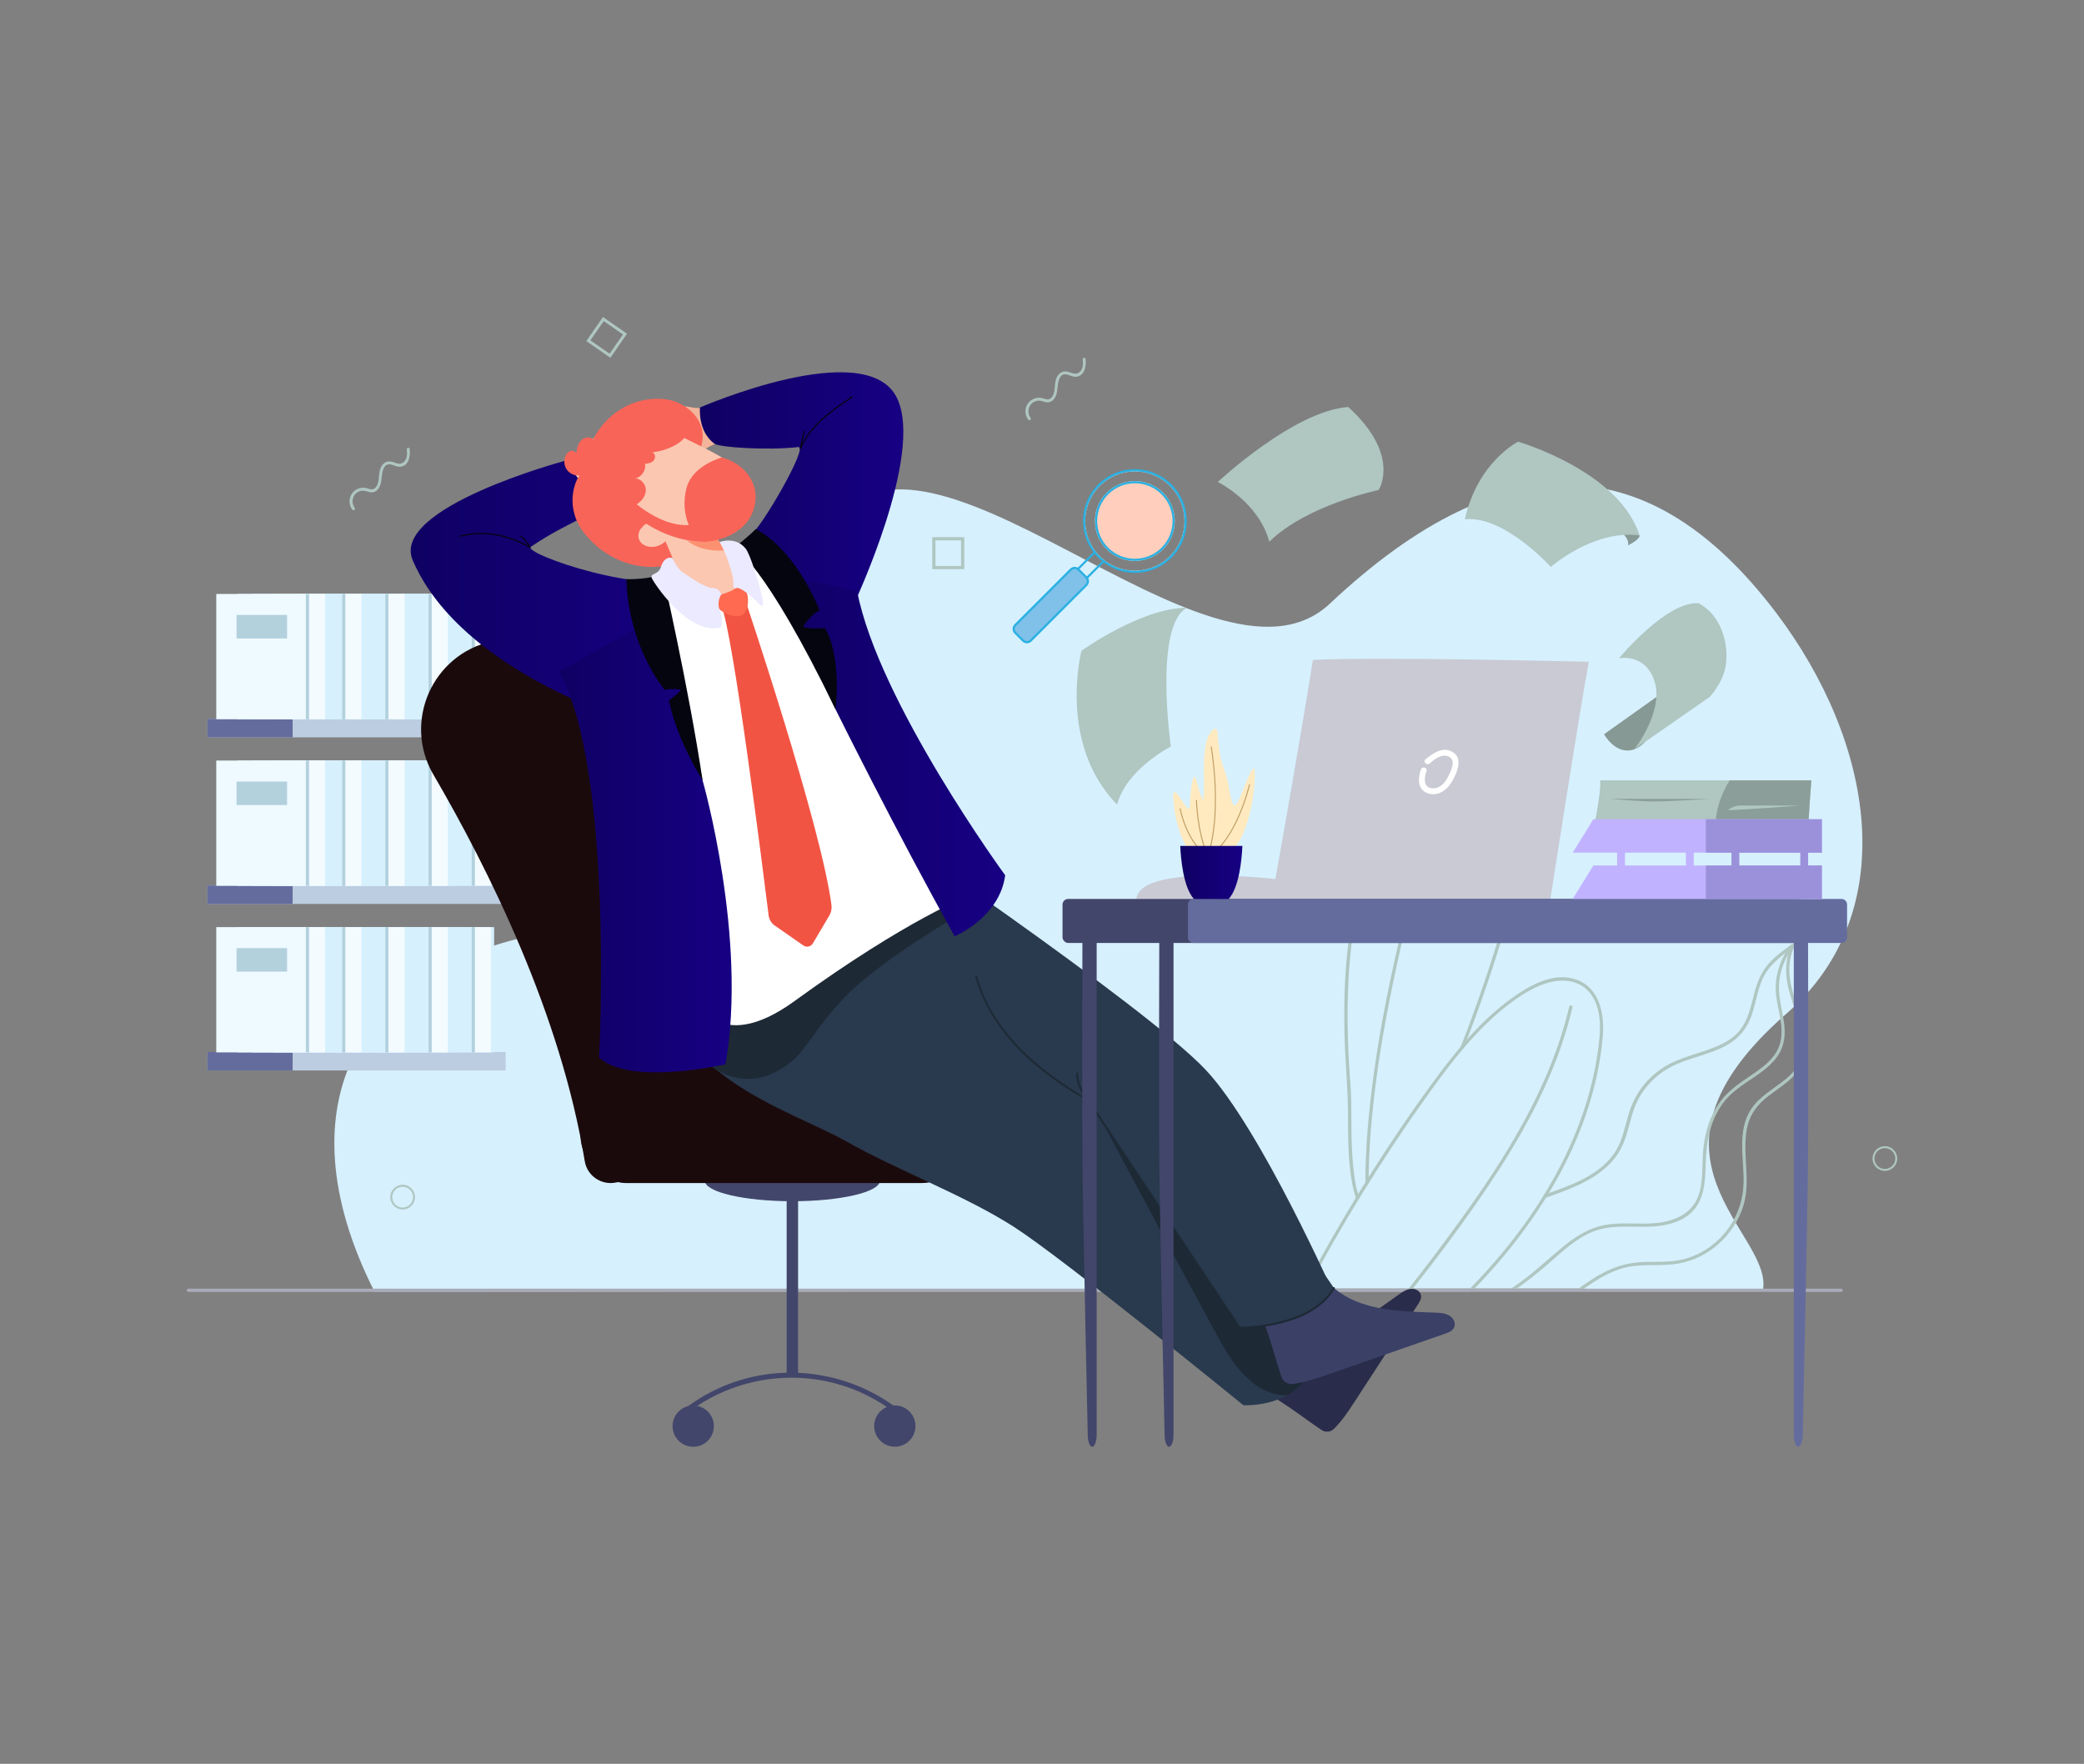 <?xml version="1.0" encoding="UTF-8"?>
<svg id="Vector" xmlns="http://www.w3.org/2000/svg" xmlns:xlink="http://www.w3.org/1999/xlink" viewBox="0 0 707.41 598.69">
  <rect x="0" y="0" width="707.41" height="598.69" fill="#808080" stroke="none"/>
  <defs>
    <style>
      .cls-1 {
        fill: #f3fbff;
      }

      .cls-2 {
        fill: #b3d0dd;
      }

      .cls-3 {
        fill: #2a2c4b;
      }

      .cls-4 {
        fill: #eceaff;
      }

      .cls-5 {
        fill: #ffcebd;
      }

      .cls-6 {
        fill: none;
        stroke: #bc9a5e;
        stroke-linecap: round;
        stroke-linejoin: round;
        stroke-width: .33px;
      }

      .cls-7 {
        fill: #fc9171;
      }

      .cls-8 {
        fill: url(#linear-gradient-5);
      }

      .cls-9 {
        fill: url(#linear-gradient-4);
      }

      .cls-10 {
        fill: url(#linear-gradient-3);
      }

      .cls-11 {
        fill: url(#linear-gradient-2);
      }

      .cls-12 {
        fill: #eefaff;
      }

      .cls-13 {
        fill: #c1b2ff;
      }

      .cls-14 {
        fill: #f96458;
      }

      .cls-15 {
        fill: #8b9e9a;
      }

      .cls-16 {
        fill: #d6f0fe;
      }

      .cls-17 {
        fill: #2ab0e1;
      }

      .cls-18 {
        fill: url(#linear-gradient);
      }

      .cls-19 {
        fill: #afc6c1;
      }

      .cls-20 {
        fill: #f2b49b;
      }

      .cls-21 {
        fill: #879995;
      }

      .cls-22 {
        fill: #ff6a51;
      }

      .cls-23 {
        fill: #c9cad3;
      }

      .cls-24 {
        fill: #ffeac0;
      }

      .cls-25 {
        fill: #29394e;
      }

      .cls-26 {
        fill: #fff;
      }

      .cls-27 {
        fill: #3a4066;
      }

      .cls-28 {
        fill: #646c9e;
      }

      .cls-29 {
        fill: #bccde1;
      }

      .cls-30 {
        fill: #1b0a0c;
      }

      .cls-31 {
        fill: #1d2935;
      }

      .cls-32 {
        fill: #fbc7b1;
      }

      .cls-33 {
        fill: #f25444;
      }

      .cls-34 {
        fill: #04050f;
      }

      .cls-35 {
        fill: #a9abb8;
      }

      .cls-36 {
        fill: #9b91db;
      }

      .cls-37 {
        fill: #43466b;
      }

      .cls-38 {
        fill: #80c1e9;
      }
    </style>
    <linearGradient id="linear-gradient" x1="237.58" y1="166.02" x2="306.64" y2="166.02" gradientUnits="userSpaceOnUse">
      <stop offset="0" stop-color="#0f0063"/>
      <stop offset="1" stop-color="#170083"/>
    </linearGradient>
    <linearGradient id="linear-gradient-2" x1="139.4" y1="198.31" x2="236.32" y2="198.31" xlink:href="#linear-gradient"/>
    <linearGradient id="linear-gradient-3" x1="189.74" y1="286.73" x2="248.36" y2="286.73" xlink:href="#linear-gradient"/>
    <linearGradient id="linear-gradient-4" x1="258.26" y1="255.59" x2="341.2" y2="255.59" xlink:href="#linear-gradient"/>
    <linearGradient id="linear-gradient-5" x1="400.63" y1="296.14" x2="421.73" y2="296.14" xlink:href="#linear-gradient"/>
  </defs>
  <path class="cls-16" d="M598.39,438.12c3.98-19.68-48.37-44.88,8.03-94.07,39.52-34.47,29.78-92.15-3.6-136.17-41.71-55-91.49-59.3-151.41-2.98-40.83,38.38-141-79.54-171.23-23.31-24.26,45.13-44.09,126.87-91.9,134.51-66.56,10.63-93.42,58.56-61.16,122.32l471.27-.29Z"/>
  <g>
    <g>
      <rect class="cls-29" x="70.42" y="357.1" width="101.23" height="6.25"/>
      <rect class="cls-28" x="70.42" y="357.1" width="28.92" height="6.25"/>
    </g>
    <g>
      <g>
        <rect class="cls-29" x="70.42" y="244.03" width="101.23" height="6.25"/>
        <rect class="cls-28" x="70.42" y="244.03" width="28.92" height="6.25"/>
      </g>
      <g>
        <g>
          <rect class="cls-16" x="136.8" y="201.61" width="30.93" height="42.52"/>
          <rect class="cls-16" x="129.71" y="201.61" width="30.93" height="42.52"/>
          <rect class="cls-1" x="161.18" y="201.61" width="5.47" height="42.52"/>
          <rect class="cls-2" x="160.13" y="201.61" width="1.05" height="42.52" transform="translate(321.31 445.75) rotate(180)"/>
        </g>
        <g>
          <rect class="cls-16" x="122.14" y="201.61" width="30.93" height="42.52"/>
          <rect class="cls-16" x="115.05" y="201.61" width="30.93" height="42.52"/>
          <rect class="cls-1" x="146.52" y="201.61" width="5.47" height="42.52"/>
          <rect class="cls-2" x="145.47" y="201.61" width="1.05" height="42.52" transform="translate(292 445.75) rotate(180)"/>
        </g>
        <g>
          <rect class="cls-16" x="107.48" y="201.61" width="30.93" height="42.52"/>
          <rect class="cls-16" x="100.39" y="201.61" width="30.93" height="42.52"/>
          <rect class="cls-1" x="131.86" y="201.61" width="5.47" height="42.52"/>
          <rect class="cls-2" x="130.82" y="201.61" width="1.05" height="42.52" transform="translate(262.68 445.75) rotate(180)"/>
        </g>
        <g>
          <rect class="cls-16" x="92.82" y="201.61" width="30.93" height="42.52"/>
          <rect class="cls-16" x="85.73" y="201.61" width="30.93" height="42.52"/>
          <rect class="cls-1" x="117.21" y="201.61" width="5.47" height="42.52"/>
          <rect class="cls-2" x="116.16" y="201.61" width="1.05" height="42.52" transform="translate(233.36 445.75) rotate(180)"/>
        </g>
        <g>
          <rect class="cls-16" x="80.5" y="201.61" width="30.93" height="42.52"/>
          <rect class="cls-12" x="73.41" y="201.61" width="30.93" height="42.52"/>
          <rect class="cls-1" x="104.88" y="201.61" width="5.47" height="42.52"/>
          <rect class="cls-2" x="103.84" y="201.61" width="1.05" height="42.52" transform="translate(208.72 445.75) rotate(180)"/>
        </g>
        <rect class="cls-2" x="80.3" y="208.74" width="17.15" height="7.97"/>
      </g>
      <g>
        <rect class="cls-29" x="70.42" y="300.57" width="101.23" height="6.25"/>
        <rect class="cls-28" x="70.42" y="300.57" width="28.92" height="6.25"/>
      </g>
      <g>
        <g>
          <rect class="cls-16" x="136.8" y="258.15" width="30.93" height="42.52"/>
          <rect class="cls-16" x="129.71" y="258.15" width="30.93" height="42.52"/>
          <rect class="cls-1" x="161.18" y="258.15" width="5.47" height="42.52"/>
          <rect class="cls-2" x="160.13" y="258.15" width="1.05" height="42.52" transform="translate(321.31 558.83) rotate(180)"/>
        </g>
        <g>
          <rect class="cls-16" x="122.14" y="258.15" width="30.93" height="42.52"/>
          <rect class="cls-16" x="115.05" y="258.15" width="30.93" height="42.52"/>
          <rect class="cls-1" x="146.52" y="258.15" width="5.47" height="42.52"/>
          <rect class="cls-2" x="145.47" y="258.15" width="1.05" height="42.52" transform="translate(292 558.83) rotate(180)"/>
        </g>
        <g>
          <rect class="cls-16" x="107.48" y="258.15" width="30.93" height="42.52"/>
          <rect class="cls-16" x="100.39" y="258.15" width="30.93" height="42.52"/>
          <rect class="cls-1" x="131.86" y="258.15" width="5.47" height="42.52"/>
          <rect class="cls-2" x="130.82" y="258.15" width="1.05" height="42.52" transform="translate(262.68 558.83) rotate(180)"/>
        </g>
        <g>
          <rect class="cls-16" x="92.82" y="258.15" width="30.93" height="42.52"/>
          <rect class="cls-16" x="85.73" y="258.15" width="30.93" height="42.52"/>
          <rect class="cls-1" x="117.21" y="258.15" width="5.47" height="42.52"/>
          <rect class="cls-2" x="116.16" y="258.15" width="1.05" height="42.52" transform="translate(233.36 558.83) rotate(180)"/>
        </g>
        <g>
          <rect class="cls-16" x="80.5" y="258.15" width="30.93" height="42.52"/>
          <rect class="cls-12" x="73.41" y="258.15" width="30.93" height="42.52"/>
          <rect class="cls-1" x="104.88" y="258.15" width="5.47" height="42.52"/>
          <rect class="cls-2" x="103.84" y="258.15" width="1.05" height="42.52" transform="translate(208.72 558.83) rotate(180)"/>
        </g>
        <rect class="cls-2" x="80.3" y="265.28" width="17.15" height="7.97"/>
      </g>
      <g>
        <g>
          <rect class="cls-16" x="136.8" y="314.69" width="30.93" height="42.52"/>
          <rect class="cls-16" x="129.71" y="314.69" width="30.93" height="42.52"/>
          <rect class="cls-1" x="161.18" y="314.69" width="5.47" height="42.52"/>
          <rect class="cls-2" x="160.13" y="314.69" width="1.05" height="42.52" transform="translate(321.31 671.9) rotate(180)"/>
        </g>
        <g>
          <rect class="cls-16" x="122.14" y="314.69" width="30.93" height="42.52"/>
          <rect class="cls-16" x="115.05" y="314.69" width="30.93" height="42.52"/>
          <rect class="cls-1" x="146.52" y="314.69" width="5.47" height="42.52"/>
          <rect class="cls-2" x="145.47" y="314.69" width="1.05" height="42.52" transform="translate(292 671.9) rotate(180)"/>
        </g>
        <g>
          <rect class="cls-16" x="107.48" y="314.69" width="30.93" height="42.52"/>
          <rect class="cls-16" x="100.39" y="314.69" width="30.93" height="42.52"/>
          <rect class="cls-1" x="131.86" y="314.69" width="5.47" height="42.52"/>
          <rect class="cls-2" x="130.82" y="314.69" width="1.05" height="42.52" transform="translate(262.68 671.9) rotate(180)"/>
        </g>
        <g>
          <rect class="cls-16" x="92.82" y="314.69" width="30.93" height="42.52"/>
          <rect class="cls-16" x="85.73" y="314.69" width="30.93" height="42.52"/>
          <rect class="cls-1" x="117.21" y="314.69" width="5.47" height="42.52"/>
          <rect class="cls-2" x="116.16" y="314.69" width="1.05" height="42.52" transform="translate(233.36 671.9) rotate(180)"/>
        </g>
        <g>
          <rect class="cls-16" x="80.5" y="314.69" width="30.93" height="42.52"/>
          <rect class="cls-12" x="73.41" y="314.69" width="30.93" height="42.52"/>
          <rect class="cls-1" x="104.88" y="314.69" width="5.47" height="42.52"/>
          <rect class="cls-2" x="103.84" y="314.69" width="1.05" height="42.52" transform="translate(208.72 671.9) rotate(180)"/>
        </g>
        <rect class="cls-2" x="80.3" y="321.82" width="17.15" height="7.97"/>
      </g>
    </g>
  </g>
  <g>
    <g>
      <path class="cls-19" d="M524.6,406.59c7.45-2.67,15.44-5.39,21.27-10.97,2.99-2.86,5-6.36,6.2-10.31,1.41-4.62,2.2-9.31,4.77-13.48,2.26-3.67,5.41-6.79,9.12-9,3.45-2.05,7.33-3.21,11.12-4.44,3.67-1.19,7.44-2.42,10.66-4.61,3.35-2.28,5.57-5.46,6.89-9.27,1.63-4.69,2.04-9.84,4.69-14.14,2.33-3.77,6.02-6.38,9.55-8.95l-.75-.75c-1.55,3.54-2.11,7.33-1.67,11.17.41,3.55,1.52,6.95,2.64,10.32,2.13,6.36,4.78,14.12.66,20.29-1.94,2.91-4.96,4.93-7.75,6.95-2.8,2.03-5.65,4.15-7.58,7.07-4.86,7.36-2.39,16.8-2.57,25.02-.18,8-3.74,15.35-9.88,20.5-2.99,2.51-6.53,4.4-10.31,5.39-4.82,1.27-9.83.76-14.75,1.04-4.71.27-9.06,1.61-13.19,3.86-2.04,1.11-4,2.38-5.91,3.7-.44.3-.97.59-1.37.95-.07.07-.26.29-.32.31-.11.04-.3,0-.42,0h-36.34c-.71,0-.71,1.1,0,1.1h34.72c.59,0,1.18.01,1.77,0,.96-.02,1.73-.88,2.5-1.41,3.92-2.7,8.07-5.25,12.7-6.52,5.01-1.37,10.19-.8,15.31-1.13,4.07-.26,7.98-1.29,11.58-3.24,6.63-3.6,11.83-9.87,13.95-17.13,2.45-8.41-.48-17.12,1.06-25.61.73-4,2.69-7.28,5.73-9.95,2.71-2.38,5.82-4.23,8.55-6.57,2.6-2.23,4.59-4.9,5.34-8.29.75-3.38.38-6.84-.44-10.17-1.74-7.01-5.38-13.77-4.65-21.19.2-2.04.76-4.04,1.58-5.92.19-.44-.25-1.11-.75-.75-3.08,2.24-6.28,4.49-8.66,7.51-2.62,3.33-3.69,7.27-4.7,11.31-1.07,4.29-2.29,8.62-5.58,11.77-2.8,2.68-6.48,4.19-10.1,5.44-3.69,1.27-7.46,2.29-11.03,3.9-3.76,1.7-7.12,4.2-9.8,7.34-2.8,3.29-4.68,7.1-5.84,11.25-1.25,4.49-2.12,9.04-4.92,12.89-5.45,7.48-15.04,10.65-23.39,13.63-.66.24-.38,1.3.29,1.06h0Z"/>
      <path class="cls-19" d="M607.89,320.79c-3.46,4.46-5.41,10.05-5.09,15.72.33,6,3.23,12.22,1.27,18.18-1.5,4.58-5.61,7.55-9.42,10.14-4.03,2.75-8.1,5.4-10.98,9.43-3.19,4.48-4.84,9.91-5.44,15.34-.6,5.45.17,11.23-1.79,16.47-1.98,5.29-6.91,7.89-12.22,8.79-6.06,1.03-12.24-.08-18.31.75-5.67.77-10.46,3.62-14.84,7.16-4.78,3.87-9.18,8.15-14.15,11.8-1.28.94-2.58,1.86-3.9,2.75-.58.39-.03,1.34.55.95,5.18-3.5,9.94-7.47,14.61-11.6,4.26-3.76,8.79-7.58,14.33-9.23,6.17-1.84,12.66-.66,18.97-1.15,4.88-.38,10.17-1.76,13.49-5.61,3.56-4.12,3.84-9.76,4.01-14.95.18-5.72.71-11.36,3.15-16.63,1.18-2.56,2.75-4.95,4.72-6.97,1.71-1.75,3.7-3.19,5.71-4.57,3.76-2.58,7.87-5.01,10.6-8.77,1.44-1.99,2.3-4.28,2.56-6.72.32-2.99-.26-6-.83-8.92-.59-3.05-1.19-6.11-.99-9.24.2-2.99,1.03-5.95,2.39-8.62.67-1.32,1.46-2.57,2.37-3.74.43-.55-.34-1.33-.78-.78h0Z"/>
    </g>
    <g>
      <path class="cls-19" d="M461.4,406.42c-1.25-3.34-1.72-6.97-2.06-10.51-.39-4.05-.53-8.11-.6-12.17-.05-3.33-.03-6.65-.07-9.98-.05-4.28-.53-8.56-.77-12.84-.67-12.32-.72-24.7.49-36.99,1.03-10.47,3.02-20.84,6.17-30.89,3.08-9.82,7.25-19.3,12.62-28.08,2.76-4.52,5.83-8.85,9.2-12.93,3.29-3.98,6.81-8.12,11.18-10.96,3.25-2.11,7.23-3.6,11.15-2.83,3.6.71,6.4,3.21,8.17,6.34,2.51,4.43,3.14,9.81,3.39,14.81.3,6.01-.26,12.04-1.25,17.96-1.96,11.84-5.2,23.52-8.54,35.03-3.39,11.66-7.21,23.2-11.44,34.58-1.03,2.78-2.09,5.55-3.17,8.31-.26.66.8.94,1.06.29,4.54-11.61,8.66-23.38,12.33-35.29,3.64-11.81,6.97-23.78,9.53-35.88,1.25-5.92,2.24-11.92,2.55-17.97.29-5.74.08-11.76-1.47-17.32-1.04-3.74-2.94-7.4-6.1-9.78-2.8-2.1-6.31-2.77-9.72-2.16-4.46.79-8.41,3.52-11.63,6.59-3.87,3.69-7.33,7.89-10.52,12.19-6.29,8.48-11.33,17.85-15.2,27.67-3.81,9.67-6.47,19.78-8.11,30.04-1.95,12.16-2.48,24.51-2.21,36.81.2,9.2,1.16,18.36,1.19,27.57.02,7.94-.01,16.06,1.47,23.89.31,1.62.7,3.22,1.27,4.77.24.66,1.31.37,1.06-.29h0Z"/>
      <path class="cls-19" d="M505.43,244.81c-12.22,16.46-19.99,35.6-25.59,55.21-2.86,10.01-5.22,20.17-7.41,30.34-2.4,11.17-4.48,22.41-6.04,33.73-1.7,12.36-2.92,24.9-2.92,37.39,0,.71,1.1.71,1.1,0,0-11.14.99-22.32,2.39-33.37,1.43-11.28,3.41-22.48,5.72-33.61,4.16-20.06,8.9-40.27,16.87-59.21,4.45-10.58,9.98-20.7,16.83-29.93.42-.57-.53-1.11-.95-.55h0Z"/>
    </g>
    <g>
      <path class="cls-19" d="M542.97,351.94c-1.48,16.03-6.71,31.51-14.28,45.66-3.87,7.24-8.34,14.15-13.27,20.71-2.53,3.38-5.19,6.66-7.95,9.85-1.35,1.56-2.72,3.09-4.11,4.61-.71.77-1.42,1.53-2.14,2.29-.35.37-.71.75-1.07,1.12-.18.19-.36.37-.53.56-.06.06-.66.68-.26.5-.25.11-.79,0-1.05,0h-52.99c-.63,0-1.33-.08-1.95,0-.08.01-.17,0-.25,0,.16.28.32.55.47.83,5.88-11.23,12.2-22.24,18.85-33.03,6.64-10.78,13.64-21.35,20.98-31.67,7.11-9.99,14.47-19.97,23.63-28.21,4.09-3.68,8.58-7.18,13.51-9.66,3.46-1.74,7.38-2.95,11.29-2.58,3.2.3,6.14,1.84,8.09,4.42,2.35,3.11,3.11,7.14,3.17,10.96.02,1.22-.04,2.43-.15,3.64-.06.7,1.04.7,1.1,0,.63-7.27-.88-16.29-8.54-19.28-8.28-3.23-17.26,2.32-23.64,7.11-9.81,7.37-17.63,16.95-24.86,26.77-7.79,10.57-15.16,21.46-22.16,32.56-7.06,11.19-13.73,22.61-20,34.26-.74,1.38-1.48,2.76-2.21,4.15-.19.36.04.83.47.83h50.95c1.7,0,3.46.14,5.16,0,.53-.05.8-.45,1.17-.83,1.51-1.56,2.99-3.14,4.44-4.74,2.81-3.09,5.53-6.27,8.13-9.53,5.19-6.5,9.94-13.35,14.12-20.54,8.05-13.86,13.97-29.08,16.28-44.99.28-1.92.51-3.84.68-5.77.06-.7-1.03-.7-1.1,0Z"/>
      <path class="cls-19" d="M532.69,341.66c-3.24,13.72-8.73,26.78-15.47,39.13-6.79,12.45-14.8,24.2-23.15,35.64-5.17,7.08-10.45,14.1-15.9,20.97-.43.55.34,1.33.78.78,9.33-11.76,18.34-23.84,26.69-36.31,7.9-11.8,15.1-24.12,20.63-37.22,3.1-7.35,5.66-14.94,7.49-22.71.16-.69-.9-.98-1.06-.29h0Z"/>
    </g>
  </g>
  <path class="cls-35" d="M625.51,437.96c0,.31-.25.56-.56.56H63.96c-.31,0-.56-.25-.56-.56,0-.16.06-.3.16-.4.1-.1.24-.16.4-.16h560.99c.31,0,.56.25.56.56Z"/>
  <path class="cls-19" d="M639.82,397.44c-2.31,0-4.2-1.88-4.2-4.2s1.88-4.2,4.2-4.2,4.2,1.88,4.2,4.2-1.88,4.2-4.2,4.2ZM639.82,389.71c-1.95,0-3.53,1.59-3.53,3.53s1.59,3.53,3.53,3.53,3.53-1.59,3.53-3.53-1.59-3.53-3.53-3.53Z"/>
  <path class="cls-19" d="M136.68,410.54c-2.31,0-4.2-1.88-4.2-4.2s1.88-4.2,4.2-4.2,4.2,1.88,4.2,4.2-1.88,4.2-4.2,4.2ZM136.68,402.82c-1.95,0-3.53,1.59-3.53,3.53s1.59,3.53,3.53,3.53,3.53-1.59,3.53-3.53-1.59-3.53-3.53-3.53Z"/>
  <path class="cls-19" d="M120.42,172.43c-1.68-2.31-.36-5.65,2.59-5.88,1.25-.1,2.34.75,3.58.55.85-.14,1.51-.7,1.97-1.4,1.2-1.84.8-4.06,1.42-6.06.31-1.02.94-2.06,2.13-2.04,1.27.01,2.35.92,3.65.84,3.04-.2,3.62-3.69,3.3-6.08-.09-.64-1.05-.37-.97.27.2,1.49.14,3.25-1.12,4.28-1.26,1.03-2.54.2-3.88-.16-2.16-.58-3.6.85-4.14,2.83-.53,1.92-.03,4.63-1.66,6.11-1.05.95-2.3.02-3.47-.11-1.08-.13-2.22.15-3.13.75-2.2,1.45-2.67,4.51-1.13,6.62.38.52,1.24.02.86-.51h0Z"/>
  <path class="cls-19" d="M349.85,141.88c-1.68-2.31-.36-5.65,2.59-5.88,1.25-.1,2.34.75,3.58.55.85-.14,1.51-.7,1.97-1.4,1.2-1.84.8-4.06,1.42-6.06.31-1.02.94-2.06,2.13-2.04,1.27.01,2.35.92,3.65.84,3.04-.2,3.62-3.69,3.3-6.08-.09-.64-1.05-.37-.97.27.2,1.49.14,3.25-1.12,4.28-1.26,1.03-2.54.2-3.88-.16-2.16-.58-3.6.85-4.14,2.83-.53,1.92-.03,4.63-1.66,6.11-1.05.95-2.3.02-3.47-.11-1.08-.13-2.22.15-3.13.75-2.2,1.45-2.67,4.51-1.13,6.62.38.52,1.24.02.86-.51h0Z"/>
  <path class="cls-19" d="M212.85,113.27l-5.66,8.17-8.17-5.66,5.66-8.17,8.17,5.66ZM206.94,120.05l4.52-6.53-6.53-4.52-4.52,6.53,6.53,4.52Z"/>
  <path class="cls-19" d="M327.33,193.2h-10.88v-10.88h10.88v10.88ZM317.54,192.1h8.69v-8.69h-8.69v8.69Z"/>
  <g>
    <g>
      <path class="cls-26" d="M394.81,167.27c5.28,5.28,5.28,13.88,0,19.16-2.64,2.64-6.11,3.96-9.58,3.96s-6.94-1.32-9.58-3.96c-5.28-5.28-5.28-13.88,0-19.16,5.28-5.28,13.88-5.28,19.16,0Z"/>
      <path class="cls-26" d="M397.41,164.67c-6.73-6.73-17.64-6.73-24.37,0-6.13,6.13-6.68,15.72-1.64,22.47.15.2.3.39.45.58.37.46.77.9,1.19,1.32.42.42.86.82,1.32,1.19.19.16.38.31.58.45,6.75,5.03,16.34,4.48,22.47-1.64,6.73-6.73,6.73-17.64,0-24.37ZM397.15,188.78c-6.58,6.58-17.27,6.58-23.85,0-.49-.49-.95-1.01-1.38-1.55,0-.01-.01-.02-.02-.03-2.3-2.95-3.54-6.55-3.54-10.34,0-4.5,1.75-8.74,4.94-11.92,3.18-3.18,7.42-4.94,11.92-4.94s8.74,1.75,11.92,4.94c3.18,3.18,4.94,7.42,4.94,11.92,0,2.25-.44,4.44-1.28,6.46-.84,2.02-2.07,3.88-3.66,5.47Z"/>
      <path class="cls-17" d="M397.67,164.41c-3.32-3.32-7.74-5.16-12.44-5.16s-9.12,1.83-12.45,5.16c-3.32,3.32-5.15,7.74-5.15,12.44,0,3.85,1.23,7.52,3.51,10.55.15.2.3.39.46.58.37.46.77.89,1.19,1.32.42.42.86.82,1.32,1.19.19.16.39.31.58.46,3.11,2.33,6.83,3.5,10.54,3.5,2.25,0,4.51-.43,6.63-1.29,2.12-.86,4.1-2.14,5.82-3.86,3.32-3.32,5.16-7.74,5.16-12.45s-1.83-9.12-5.16-12.44ZM373.3,188.78c-.49-.49-.95-1.01-1.38-1.55,0-.01-.01-.02-.02-.03-2.3-2.95-3.54-6.55-3.54-10.34,0-4.5,1.75-8.74,4.94-11.92,3.18-3.18,7.42-4.94,11.92-4.94s8.74,1.75,11.92,4.94c3.18,3.18,4.94,7.42,4.94,11.92,0,2.25-.44,4.44-1.28,6.46-.84,2.02-2.07,3.88-3.66,5.47-6.58,6.58-17.27,6.58-23.85,0Z"/>
    </g>
    <g>
      <circle class="cls-5" cx="385.23" cy="176.85" r="13.18"/>
      <path class="cls-17" d="M394.81,167.27c-5.28-5.28-13.88-5.28-19.16,0-5.28,5.28-5.28,13.88,0,19.16,2.64,2.64,6.11,3.96,9.58,3.96s6.94-1.32,9.58-3.96c5.28-5.28,5.28-13.88,0-19.16ZM376.17,185.91c-4.99-4.99-4.99-13.12,0-18.12,2.5-2.5,5.78-3.75,9.06-3.75s6.56,1.25,9.06,3.75c4.99,4.99,4.99,13.12,0,18.12-4.99,5-13.12,5-18.12,0Z"/>
    </g>
    <g>
      <rect class="cls-38" x="341.52" y="201.66" width="30.36" height="7.45" rx="1.85" ry="1.85" transform="translate(-40.75 312.38) rotate(-45)"/>
      <path class="cls-17" d="M369.4,196.23c-.1-.19-.23-.36-.39-.52l-.07-.07-2.51-2.51-.07-.07c-.16-.16-.33-.29-.52-.39-.84-.45-1.91-.32-2.62.39l-18.85,18.85c-.87.87-.87,2.28,0,3.14l2.65,2.65c.43.43,1,.65,1.57.65s1.14-.22,1.57-.65l18.85-18.85c.42-.42.65-.98.65-1.57,0-.37-.09-.73-.26-1.05ZM347.55,217.18l-2.65-2.65c-.58-.58-.58-1.52,0-2.1l18.85-18.85c.52-.52,1.34-.57,1.92-.15.01,0,.02.02.03.02.05.04.1.08.15.13l2.65,2.65s.09.1.13.15c0,.01.01.02.02.03.18.25.28.55.28.87,0,.4-.15.77-.43,1.05l-18.85,18.85c-.58.58-1.52.58-2.1,0Z"/>
    </g>
    <path class="cls-17" d="M371.88,187.69l-.03.03-.26.26-5.15,5.15-.26.26h-.01c-.07.09-.17.12-.26.12-.07,0-.14-.02-.2-.06-.01,0-.02-.01-.03-.02-.01,0-.02-.02-.03-.02-.12-.12-.14-.31-.06-.45.01-.03.03-.05.06-.07l.21-.21,5.51-5.51s.02-.02.04-.03c.14-.11.35-.1.48.03,0,0,.02.02.02.03,0,.01.02.02.02.03.09.14.08.34-.05.46Z"/>
    <path class="cls-17" d="M368.93,196.54c-.09,0-.19-.04-.26-.11-.14-.14-.14-.38,0-.52l5.72-5.72c.14-.14.38-.14.52,0,.14.14.14.38,0,.52l-5.72,5.72c-.07.07-.17.11-.26.11Z"/>
  </g>
  <g>
    <path class="cls-20" d="M216.46,140.84s12.85-3.88,17.69-2.69c5.81,1.43,14.04-2.18,14.04-2.18,0,0,12.58,11.97-1.87,13.56-5.95.65-16.94,10.71-22.46,8.36-4.28-1.82-7.4-17.05-7.4-17.05Z"/>
    <g>
      <g>
        <path class="cls-37" d="M231.13,481.37c16.1-13.68,38.75-17.5,58.42-9.84,5.69,2.22,11,5.35,15.71,9.22.84.69,2.06-.51,1.21-1.21-16.99-13.97-40.65-17.58-60.95-9.01-5.67,2.39-10.91,5.64-15.61,9.63-.84.71.37,1.92,1.21,1.21Z"/>
        <path class="cls-37" d="M242.32,484.07c0-3.87-3.14-7.01-7.01-7.01s-7.01,3.14-7.01,7.01,3.14,7.01,7.01,7.01,7.01-3.14,7.01-7.01Z"/>
        <circle class="cls-37" cx="303.76" cy="484.07" r="7.01" transform="translate(-198.25 757.16) rotate(-86.44)"/>
        <rect class="cls-37" x="267.03" y="396.32" width="3.88" height="70.26"/>
      </g>
      <ellipse class="cls-37" cx="268.97" cy="400.77" rx="29.72" ry="6.96"/>
      <path class="cls-30" d="M209.22,401.35l82.5-18.41c5.02-1.12,8.05-6.25,6.61-11.19-6.37-21.86-23.69-78.84-44.01-125.64-10.96-25.24-38.21-39.24-65.08-33.33l-22.26,4.9c-20.25,4.46-30.31,27.35-19.86,45.25,18.71,32.03,43.3,81.46,51.37,131.19.82,5.04,5.74,8.34,10.73,7.23Z"/>
      <rect class="cls-30" x="197.11" y="361.54" width="131.27" height="40.03" rx="15.59" ry="15.59"/>
    </g>
    <path class="cls-25" d="M248.36,318.46l42.07-43.6s98.69,66.66,119,88.45c18.62,19.98,43.79,76.91,43.79,76.91,0,0,7.5,4.77-.3,12.8-12.22,12.58-16.15,10.81-16.15,10.81,0,0-45.57-44.51-60.91-58.07-15.04-13.31-60.61-49.43-60.61-49.43l-66.9-37.88Z"/>
    <path class="cls-3" d="M441.76,480.59c2.37,1.69,4.67,3.35,6.87,4.81,1.31.87,3.05.71,4.17-.4,2.83-2.8,5.06-6.2,7.24-9.56,7.09-10.89,14.18-21.78,21.27-32.67.73-1.12,1.5-2.41.8-3.77-.44-.86-1.34-1.39-2.3-1.5-1.95-.22-3.57.88-5.08,1.96-7.32,5.24-15.05,11.06-23.61,12.91-.27.06-.54.11-.82.16-1.87.35-3.78.5-5.73.41-1.51-.07-3.04-.29-4.46-.79-.49-.17-.97-.37-1.43-.61-.18-.09-.36-.19-.53-.29l-2.74,3.69-.79,1.06-10.58,14.25c4.4,1.51,8.91,4.24,13.28,7.22,1.5,1.02,2.98,2.06,4.43,3.09Z"/>
    <path class="cls-25" d="M446.12,463.2c-.09.24-.2.48-.31.72-2.07,4.73-5.4,7.76-8.92,9.69-7.04,3.86-14.83,3.36-14.83,3.36,0,0-60.6-49.41-77.82-60.49-16.89-10.86-39.9-19.35-56.89-29.02-18.8-10.71-65.87-23.8-58.63-60.52,1.56-7.89,46.94-30.06,46.94-30.06,0,0,58.53,49.9,92.72,77.47,7.06,5.69,18.16,15.87,29.83,26.92,15.63,14.8,32.28,31.19,41.68,40.48,4.72,4.67,7.6,7.55,7.6,7.55,0,0,2.67,4.16-1.38,13.9Z"/>
    <path class="cls-31" d="M446.12,463.2c-.09.24-.2.48-.31.72-2.07,4.73-5.4,7.76-8.92,9.69-7.8,0-14.35-4.77-20.91-15.34-3.28-5.29-41.38-76.68-41.38-76.68l23.62,19.68,38.45,32.05s1.43,3.49,3.22,8.43c2.23,6.18,5.01,14.65,6.22,21.45Z"/>
    <path class="cls-27" d="M432.3,458.78c.91,2.99,1.77,5.9,2.67,8.58.54,1.6,2.12,2.6,3.79,2.4,4.23-.52,8.35-1.94,12.4-3.35,13.15-4.58,26.3-9.17,39.46-13.75,1.35-.47,2.85-1.06,3.15-2.66.19-1.02-.22-2.05-.96-2.78-1.5-1.47-3.61-1.59-5.59-1.67-9.64-.36-20.01-.5-28.48-4.54-.27-.13-.53-.26-.8-.4-1.81-.93-3.53-2.05-5.13-3.41-1.24-1.05-2.38-2.24-3.26-3.59-.3-.47-.58-.95-.81-1.46-.09-.19-.18-.39-.26-.6l-4.74,1.33-1.36.38-18.31,5.14c2.74,4.16,4.77,9.44,6.52,14.83.6,1.84,1.17,3.7,1.73,5.53Z"/>
    <path class="cls-25" d="M371.82,377.19s37.61,57.28,48.99,73.49c0,0,24.54-.16,32-13.47,0,0-50.33-73.88-55.82-76.74s-25.71,8.87-25.17,16.71Z"/>
    <path class="cls-31" d="M331.07,331.56c3.14,11.31,10.28,20.98,18.99,28.68,4.56,4.04,9.54,7.59,14.69,10.84,1.68,1.06,3.8,1.74,4.92,3.41,5.01,7.52,10.02,15.03,15.02,22.55,7.61,11.42,15.22,22.84,22.83,34.26,2.95,4.42,5.89,8.85,8.84,13.27.93,1.4,1.87,2.81,2.8,4.21.37.56.78,1.52,1.3,1.96.5.41,1.1.26,1.77.23,2.5-.1,4.99-.36,7.45-.75,7.14-1.14,14.76-3.45,20.08-8.6,1.3-1.26,2.41-2.68,3.32-4.25.21-.36-.35-.69-.56-.33-4.07,6.97-12.09,10.26-19.64,11.91-2.95.64-5.95,1.06-8.96,1.27-.8.06-1.61.06-2.41.12-.45.03-.81-.15-.45.15-.41-.34-.73-1.09-1.02-1.53-.82-1.23-1.64-2.46-2.46-3.69-2.7-4.05-5.4-8.1-8.1-12.16-7.41-11.12-14.81-22.24-22.22-33.35-5.42-8.14-10.85-16.28-16.27-24.42-.39-.59-.75-1.34-1.24-1.86-.69-.75-1.87-1.22-2.73-1.74-2.64-1.61-5.23-3.3-7.76-5.07-9.93-6.99-18.95-15.69-24.35-26.71-1.35-2.75-2.42-5.62-3.24-8.58-.11-.4-.74-.23-.62.17h0Z"/>
    <path class="cls-31" d="M365.35,364.32c-.08,3.44,1.6,6.37,3.36,9.21.22.35.78.03.56-.33-1.69-2.74-3.34-5.56-3.27-8.89,0-.42-.64-.42-.65,0h0Z"/>
    <g>
      <path class="cls-32" d="M226.43,148.54c1.72.2,3.36.81,5.06,1.09,1.71.28,3.6.16,4.94-.93.15-.12.29-.25.34-.43.12-.42-.3-.78-.67-1.01-4.82-3-25.89-6.77-34.91,1.73-1.01.95-4.92,6.32-5.96,7.18-.1.08,2.85.37,2.76.45-3.62,3.05,2.68,7.45,4.53,8.61,5.17,3.24,11.99-2.12,13.89-2.63.05.02.09.04.13.06,1.41.62,2.74,1.44,4.17,2.03,1.73.71,3.76,1.06,5.45.24.18-.09.37-.2.47-.38.23-.41-.13-.9-.46-1.23-1.85-1.86-3.89-3.62-6.09-5.1.09.03.18.06.26.09,1.76.64,3.34,1.69,5.07,2.41,1.73.71,3.76,1.06,5.45.24.18-.09.37-.2.47-.38.23-.41-.13-.9-.46-1.23-1.33-1.33-2.77-2.62-4.28-3.79.72.29,1.44.57,2.18.79,1.79.53,3.84.68,5.44-.3.17-.11.35-.24.43-.42.18-.43-.22-.88-.58-1.18-2.94-2.4-6.26-4.58-9.79-5.96.72-.03,1.44-.03,2.16.06Z"/>
      <path class="cls-32" d="M188.22,158.84c.44,2.02,6.34,4.04,8.01,6.26,1.6,2.12,3.44,3.76,5.2,4.75l5.15-4.07-8.09-10.86-10.27,3.92Z"/>
    </g>
    <path class="cls-31" d="M238.86,359.94s14.17,14.5,30.93-.64c3.85-3.48,8.68-12.34,16.75-20.62,13.23-13.57,38.77-27.98,43.17-30.6,7.08-4.22-21.05-3.01-21.05-3.01l-72.82,38.01,3.03,16.87Z"/>
    <path class="cls-18" d="M242.51,150.6c1.71,1.27,18.25,2.34,28.47,1.14,3.6-.42-12.6,27.61-16.32,30.03-9.44,6.16,34.92,23.91,34.92,23.91,0,0,24.26-51.23,14.91-70.57-10.34-21.41-66.88,3.2-66.88,3.2,0,0-.83,8.05,4.89,12.29Z"/>
    <path class="cls-11" d="M200.44,171.69c-.05,4.5-6.74,4.73-20.2,13.89-3.3,2.24,40.44,17.37,53.72,9.82,11.32-6.44-20.79,49.93-33.83,44.41-40.43-17.12-54.71-37.16-60.04-49.64-7.64-17.88,51.62-33.74,51.62-33.74,0,0,8.79,10.36,8.74,15.26Z"/>
    <path class="cls-26" d="M278.31,210.92c2.51,4.13,16.59,22.17,18.86,28.81,3.48,10.19,24.64,47.36,24.65,47.36,1.34,4,5.93,13.69,7.08,16.97,0,0-20.65,7.73-59.21,35.74-26.37,19.16-34-1.3-34-1.3-1.57-5.93-10.53-119.69-10.53-119.69,0,0-9.39-14.76,6.72-22.24,24.27-11.27,32.76-8.18,46.43,14.36Z"/>
    <path class="cls-14" d="M201.35,149.16c-1.07-1.15-3.11-.74-4.16.42-1.05,1.16-1.36,2.8-1.6,4.35-.23-.71-1.11-1.07-1.84-.88-.73.19-1.28.78-1.64,1.44-.81,1.5-.71,3.46.26,4.87.96,1.41,2.75,2.22,4.44,2.01-1.67,1.71-5.42,11.18,1.83,20,12.17,14.8,31.72,13.04,38.88,4.77,1.53-1.77-9.81-19.44-2.68-28.7,9.07-11.79-.6-20.1-7.15-21.58-9.93-2.24-21.15,2.95-26.34,13.29Z"/>
    <path class="cls-32" d="M244.06,183.69c-.64-.91-1.25-1.81-1.8-2.64-.58-.87-1.08-1.66-1.47-2.27-.52-.82-.84-1.34-.84-1.34l-9.58,1.27-1.1.15-5.35.71s4.05,7.96,8.75,21.29c1.19,3.39,9.91,7.43,18.18-.26,5.15-4.79-.05-9.57-1.94-11.07-.72-.57-1.6-1.56-2.54-2.73-.76-.95-1.55-2.03-2.3-3.1Z"/>
    <path class="cls-7" d="M230.42,180.55c.06.08.12.16.17.24.71.95,1.48,1.75,2.29,2.43.19.16.38.31.57.46.01.01.03.02.04.03.19.14.38.28.57.41,4.47,3,9.8,2.92,12.29,2.66-.76-.95-1.55-2.02-2.3-3.09-.16-.22-.31-.45-.47-.67-.04-.06-.08-.12-.12-.18-.04-.06-.07-.11-.11-.17-.04-.06-.08-.11-.12-.17-.34-.51-.67-1-.98-1.46-2.63.17-8.02-.2-10.52-.39-.81-.06-1.32-.11-1.32-.11Z"/>
    <path class="cls-32" d="M222.58,179.41s18.19,11.73,28.2-3.41c9.85-14.89-2.95-19.56-19.95-28.04-10.26-5.12-37.4,13.73-8.26,31.45Z"/>
    <path class="cls-32" d="M216.9,183.01c.78,2.23,3.68,3.24,6.49,2.26,2.81-.98,4.45-3.58,3.67-5.81-.78-2.23-3.68-3.24-6.49-2.26-2.81.98-4.45,3.58-3.67,5.81Z"/>
    <path class="cls-14" d="M203.69,158.6c-.7,1.58-1.35,3.23-1.42,4.95-.06,1.59.37,3.15.88,4.65,1.46,4.3,3.76,8.6,7.68,10.9,1.22.72,2.61,1.23,4.03,1.18,1.42-.05,2.86-.72,3.6-1.93.73-1.21.65-2.82-.03-4.06-.69-1.24-1.92-2.12-3.27-2.56,2.05-.98,3.87-2.81,4.06-5.07.18-2.11-1.61-4.33-3.65-4.24,2.17-.41,3.84-2.79,3.35-4.97,1.09-.09,2.27-.33,2.99-1.17.71-.83.57-2.41-.48-2.74,2.32-.26,4.6-.9,6.71-1.9,1.74-.82,3.42-1.91,4.5-3.5,1.08-1.59,1.47-3.75.6-5.47-.87-1.72-3.18-2.68-4.87-1.76l-2.45-.89c-5.11,0-10.03,2.42-13.76,5.92-3.73,3.49-6.39,7.99-8.47,12.66Z"/>
    <path class="cls-33" d="M253.02,203.82s25.73,76.38,29.22,103.39c.16,1.24-.1,2.48-.71,3.52l-5.6,9.47c-.71,1.21-2.26,1.49-3.37.62l-9.61-6.69c-1.12-.78-1.86-2.03-2.04-3.42-1.81-14.52-12.14-96.6-16.12-105.28l8.23-1.61Z"/>
    <path class="cls-10" d="M238.49,264.88s15.35,53.46,7.78,96.35c0,0-32.12,7.49-42.92-2.23,0,0,5.2-97.71-13.61-131.02l33.18-18.51,8.83,23.55,6.73,31.85Z"/>
    <path class="cls-9" d="M283.62,240.76s19.83,40.12,40.43,77.04c0,0,15.23-6.29,17.16-20.7,0,0-43-58.84-50.25-96.39l-32.68-7.28s-.88-2.36,13.16,22.22c2.74,4.8,12.19,25.12,12.19,25.12Z"/>
    <path class="cls-34" d="M224.93,194.74s8.85,38.66,13.56,70.14c0,0-8.41-12.92-11.46-27.17,0,0,3.83-2.55,3.96-3.7,0,0-4.11-.35-5.3.2,0,0-12.4-14.34-13.07-37.62,0,0,8.22.19,12.3-1.85Z"/>
    <path class="cls-34" d="M249.21,185.8s10.08,4.75,34.41,54.97c0,0,2.24-17.36-3.55-27.59,0,0-6,.53-7.44-.54,0,0,2.6-4.09,5.59-5.48,0,0-7.74-20.23-21.67-27.57,0,0-4,3.94-7.34,6.2Z"/>
    <g>
      <path class="cls-22" d="M253.04,200.41s-1.17-2.13-3.57-.56c-2.4,1.57-5.29,1.8-5.94,2.71-.65.91-.77,2.74.63,4.19,1.4,1.46,5.64,3.32,7.9,1.93,2.26-1.39,2.3-6.75.98-8.27Z"/>
      <path class="cls-4" d="M228.32,189.45s-2.64-1.19-3.98,3.01c-.92,2.88-3.86,1.95-3.04,3.89.45,1.06,12.1,19.42,23.35,16.64,0,0,1.06-2.56-.25-5.63-1.31-3.07.41-5.55.41-5.55,0,0-.38-2.14-2.97-2.22s-7.9-3.91-9.91-5.2c-2.25-1.44-3.61-4.94-3.61-4.94Z"/>
      <path class="cls-4" d="M244.27,183.99s5.34-2.1,8.81,2.18c1.78,2.19,4.79,12.86,5.47,15.76.69,2.91.75,4.83-1.05,2.91-1.8-1.93-6.23-5.79-7.61-5.23-1.42.58-.73-2.12-1.19-4.01-1.82-7.43-4.43-11.61-4.43-11.61Z"/>
    </g>
    <path class="cls-34" d="M179.97,185.63c-7.37-4.23-15.4-5.94-23.76-3.83-.24.06-.14.44.1.37,8.27-2.08,16.18-.38,23.46,3.79.22.12.41-.21.2-.33h0Z"/>
    <path class="cls-34" d="M271.88,152.33c3.42-7.88,10.57-12.82,17.47-17.44.21-.14.01-.47-.2-.33-6.95,4.65-14.17,9.64-17.61,17.58-.1.23.24.42.33.2h0Z"/>
    <path class="cls-34" d="M271.86,152.23c.38-1.93.82-3.85,1.34-5.76.06-.24-.31-.34-.37-.1-.51,1.9-.96,3.82-1.34,5.76-.05.24.33.35.37.1h0Z"/>
    <path class="cls-34" d="M176.72,182.16c1.2,1.04,2.2,2.25,3.01,3.62.13.21.46.02.33-.2-.82-1.39-1.85-2.63-3.07-3.7-.19-.16-.46.11-.27.27h0Z"/>
  </g>
  <path class="cls-37" d="M396.84,491.08c.84,0,1.51-1.83,1.51-4.08v-178.76h-4.81s-.22,64.92,0,86.89c.23,22.74,1.78,91.98,1.78,91.98.02,2.21.69,3.97,1.51,3.97Z"/>
  <path class="cls-28" d="M611.93,487.1s1.55-69.23,1.78-91.98c.22-21.97,0-86.89,0-86.89h-4.81v178.76c0,2.25.68,4.08,1.51,4.08s1.49-1.76,1.51-3.97Z"/>
  <g>
    <path class="cls-23" d="M526.12,306.14s10.32-66.44,13.21-81.51c0,0-70.63-1.8-93.67-.62,0,0-4.18,26.56-12.73,74.36,0,0-48.52-5.67-47.17,7.76,0,0,36.68.21,73.81.26,26.19.04,52.61,0,66.55-.26Z"/>
    <path class="cls-26" d="M482.32,261.18c-1.11,3.12-1.17,7.12,2.67,8.18,3.59.99,6.6-1.6,8.18-4.57,1.45-2.73,3.43-7.2.13-9.4-3.31-2.21-6.85.2-9.42,2.35-.98.82.43,2.21,1.4,1.4,1.66-1.39,3.83-3.24,6.16-2.47,3.15,1.03,1.04,5.22.02,7.13-1.03,1.94-2.64,3.83-5.02,3.78-3.43-.08-3.06-3.52-2.22-5.87.43-1.2-1.48-1.72-1.9-.53Z"/>
  </g>
  <path class="cls-37" d="M370.75,491.08c.84,0,1.51-1.83,1.51-4.08v-178.76h-4.81s-.22,64.92,0,86.89c.23,22.74,1.78,91.98,1.78,91.98.02,2.21.69,3.97,1.51,3.97Z"/>
  <rect class="cls-37" x="360.67" y="305.13" width="251.88" height="14.94" rx="1.91" ry="1.91"/>
  <path class="cls-28" d="M405.13,305.13h219.98c1.03,0,1.87.84,1.87,1.87v11.2c0,1.03-.84,1.87-1.87,1.87h-219.98c-1.03,0-1.87-.84-1.87-1.87v-11.2c0-1.03.84-1.87,1.87-1.87Z"/>
  <path class="cls-19" d="M367.11,220.9s-8.21,31.41,12.08,52.19c3.21-12.06,18.24-19.7,18.24-19.7,0,0-5.84-41,5.46-47.08-15.46-.05-35.79,14.59-35.79,14.59Z"/>
  <path class="cls-19" d="M413.38,163.6s25.77-24.16,44.3-25.45c18.04,16.43,10.29,28.18,10.29,28.18,0,0-24.31,5-37.1,17.55-3.64-13.53-17.49-20.29-17.49-20.29Z"/>
  <g>
    <path class="cls-19" d="M614.86,264.88s-1.1,13.44-1.1,18.99l-30.71,1.19-43.21,1.67s3.81-17.01,3.33-21.85h71.69Z"/>
    <path class="cls-15" d="M614.86,264.88s-1.1,13.44-1.1,18.99l-30.71,1.19c-2.18-8.22,1.57-16.12,4.06-20.18h27.75Z"/>
  </g>
  <g>
    <g>
      <polygon class="cls-13" points="618.43 293.77 618.43 305.13 533.86 305.13 540.87 293.77 618.43 293.77"/>
      <polygon class="cls-13" points="618.43 278.07 618.43 289.42 533.86 289.42 540.87 278.07 618.43 278.07"/>
      <rect class="cls-36" x="579.05" y="278.07" width="39.38" height="11.35"/>
      <rect class="cls-36" x="579.05" y="293.77" width="39.38" height="11.36"/>
    </g>
    <g>
      <rect class="cls-13" x="572.28" y="283.87" width="2.66" height="14.01"/>
      <rect class="cls-13" x="548.93" y="283.87" width="2.66" height="14.01"/>
    </g>
    <g>
      <rect class="cls-36" x="611.1" y="283.87" width="2.66" height="14.01"/>
      <rect class="cls-36" x="587.74" y="283.87" width="2.66" height="14.01"/>
    </g>
  </g>
  <path class="cls-15" d="M546.39,271.15h33.99s-13.37.89-18.68.89-15.3-.89-15.3-.89Z"/>
  <path class="cls-19" d="M590.4,273.41h20.7s-19.13,1.51-24.61,1.56c2.09-1.56,3.91-1.56,3.91-1.56Z"/>
  <path class="cls-14" d="M245.05,155.27s-9.84,2.61-11.95,10.16c-2.68,9.57,2.52,17.87,5.43,18.32s14.38-1.5,17.28-10.84c2.9-9.34-4.12-15.93-10.76-17.63Z"/>
  <path class="cls-14" d="M213.55,168.88s11.18,11.46,22.77,9.03c6.91,4.6,3.7,5.89,3.7,5.89,0,0-10.41,1.14-22.04-6.97l-4.44-7.94Z"/>
  <g>
    <path class="cls-21" d="M547.96,178.5s5.48,3.79,4.67,6.6c3.14-1.53,4.12-2.9,3.91-3.38s-8.58-3.22-8.58-3.22Z"/>
    <path class="cls-19" d="M515.33,149.93s34.26,9.89,41.21,31.79c-15.7-2.04-30.11,10.71-30.11,10.71,0,0-15.89-17.62-29.2-16.17,4.36-19.51,18.09-26.33,18.09-26.33Z"/>
  </g>
  <g>
    <path class="cls-21" d="M562.75,236.24l-18.25,12.98s3.97,7.37,10.3,5.1,10.39-14.03,7.95-18.08Z"/>
    <path class="cls-19" d="M549.57,223.43s16.13-19.51,27.05-18.67c7.6,4.02,10.43,13.78,9.12,21.51-.95,5.61-5.39,10.29-5.39,10.29l-25.56,17.77s9.92-12.7,6.93-22.74-12.16-8.15-12.16-8.15Z"/>
  </g>
  <g>
    <path class="cls-24" d="M425.69,260.85c-1.71.52-4.81,11.19-6.13,12.28-1.98,1.67-2.14-7.25-3.64-10.92-3.76-9.21-1.48-16.12-3.88-14.67-5.02,3.47-2.72,17.73-3.59,24.02-.67-1.16-1.39-2.77-1.98-5.47-1.6-7.27-2.48,3.79-2.62,7.65-.14,3.86-4.89-7.56-5.53-4.27-.57,2.92,2.01,22.42,11.52,23.44,1.01.11,8.69-2.97,11.42-8.41,4.79-9.53,5.09-23.88,4.44-23.66Z"/>
    <g>
      <path class="cls-6" d="M424.15,266.35s-4.57,19.29-14.14,24.29c5-15.29,1.14-37.14,1.14-37.14"/>
      <path class="cls-6" d="M406.15,271.64s.14,10.43,3.86,19c0,0-6.57-3.43-9.43-16.14"/>
    </g>
    <path class="cls-8" d="M415.57,287.14h-14.94c.2,4.33,1.04,14.06,4.65,18h11.79c3.61-3.94,4.46-13.67,4.65-18h-6.15Z"/>
  </g>
</svg>